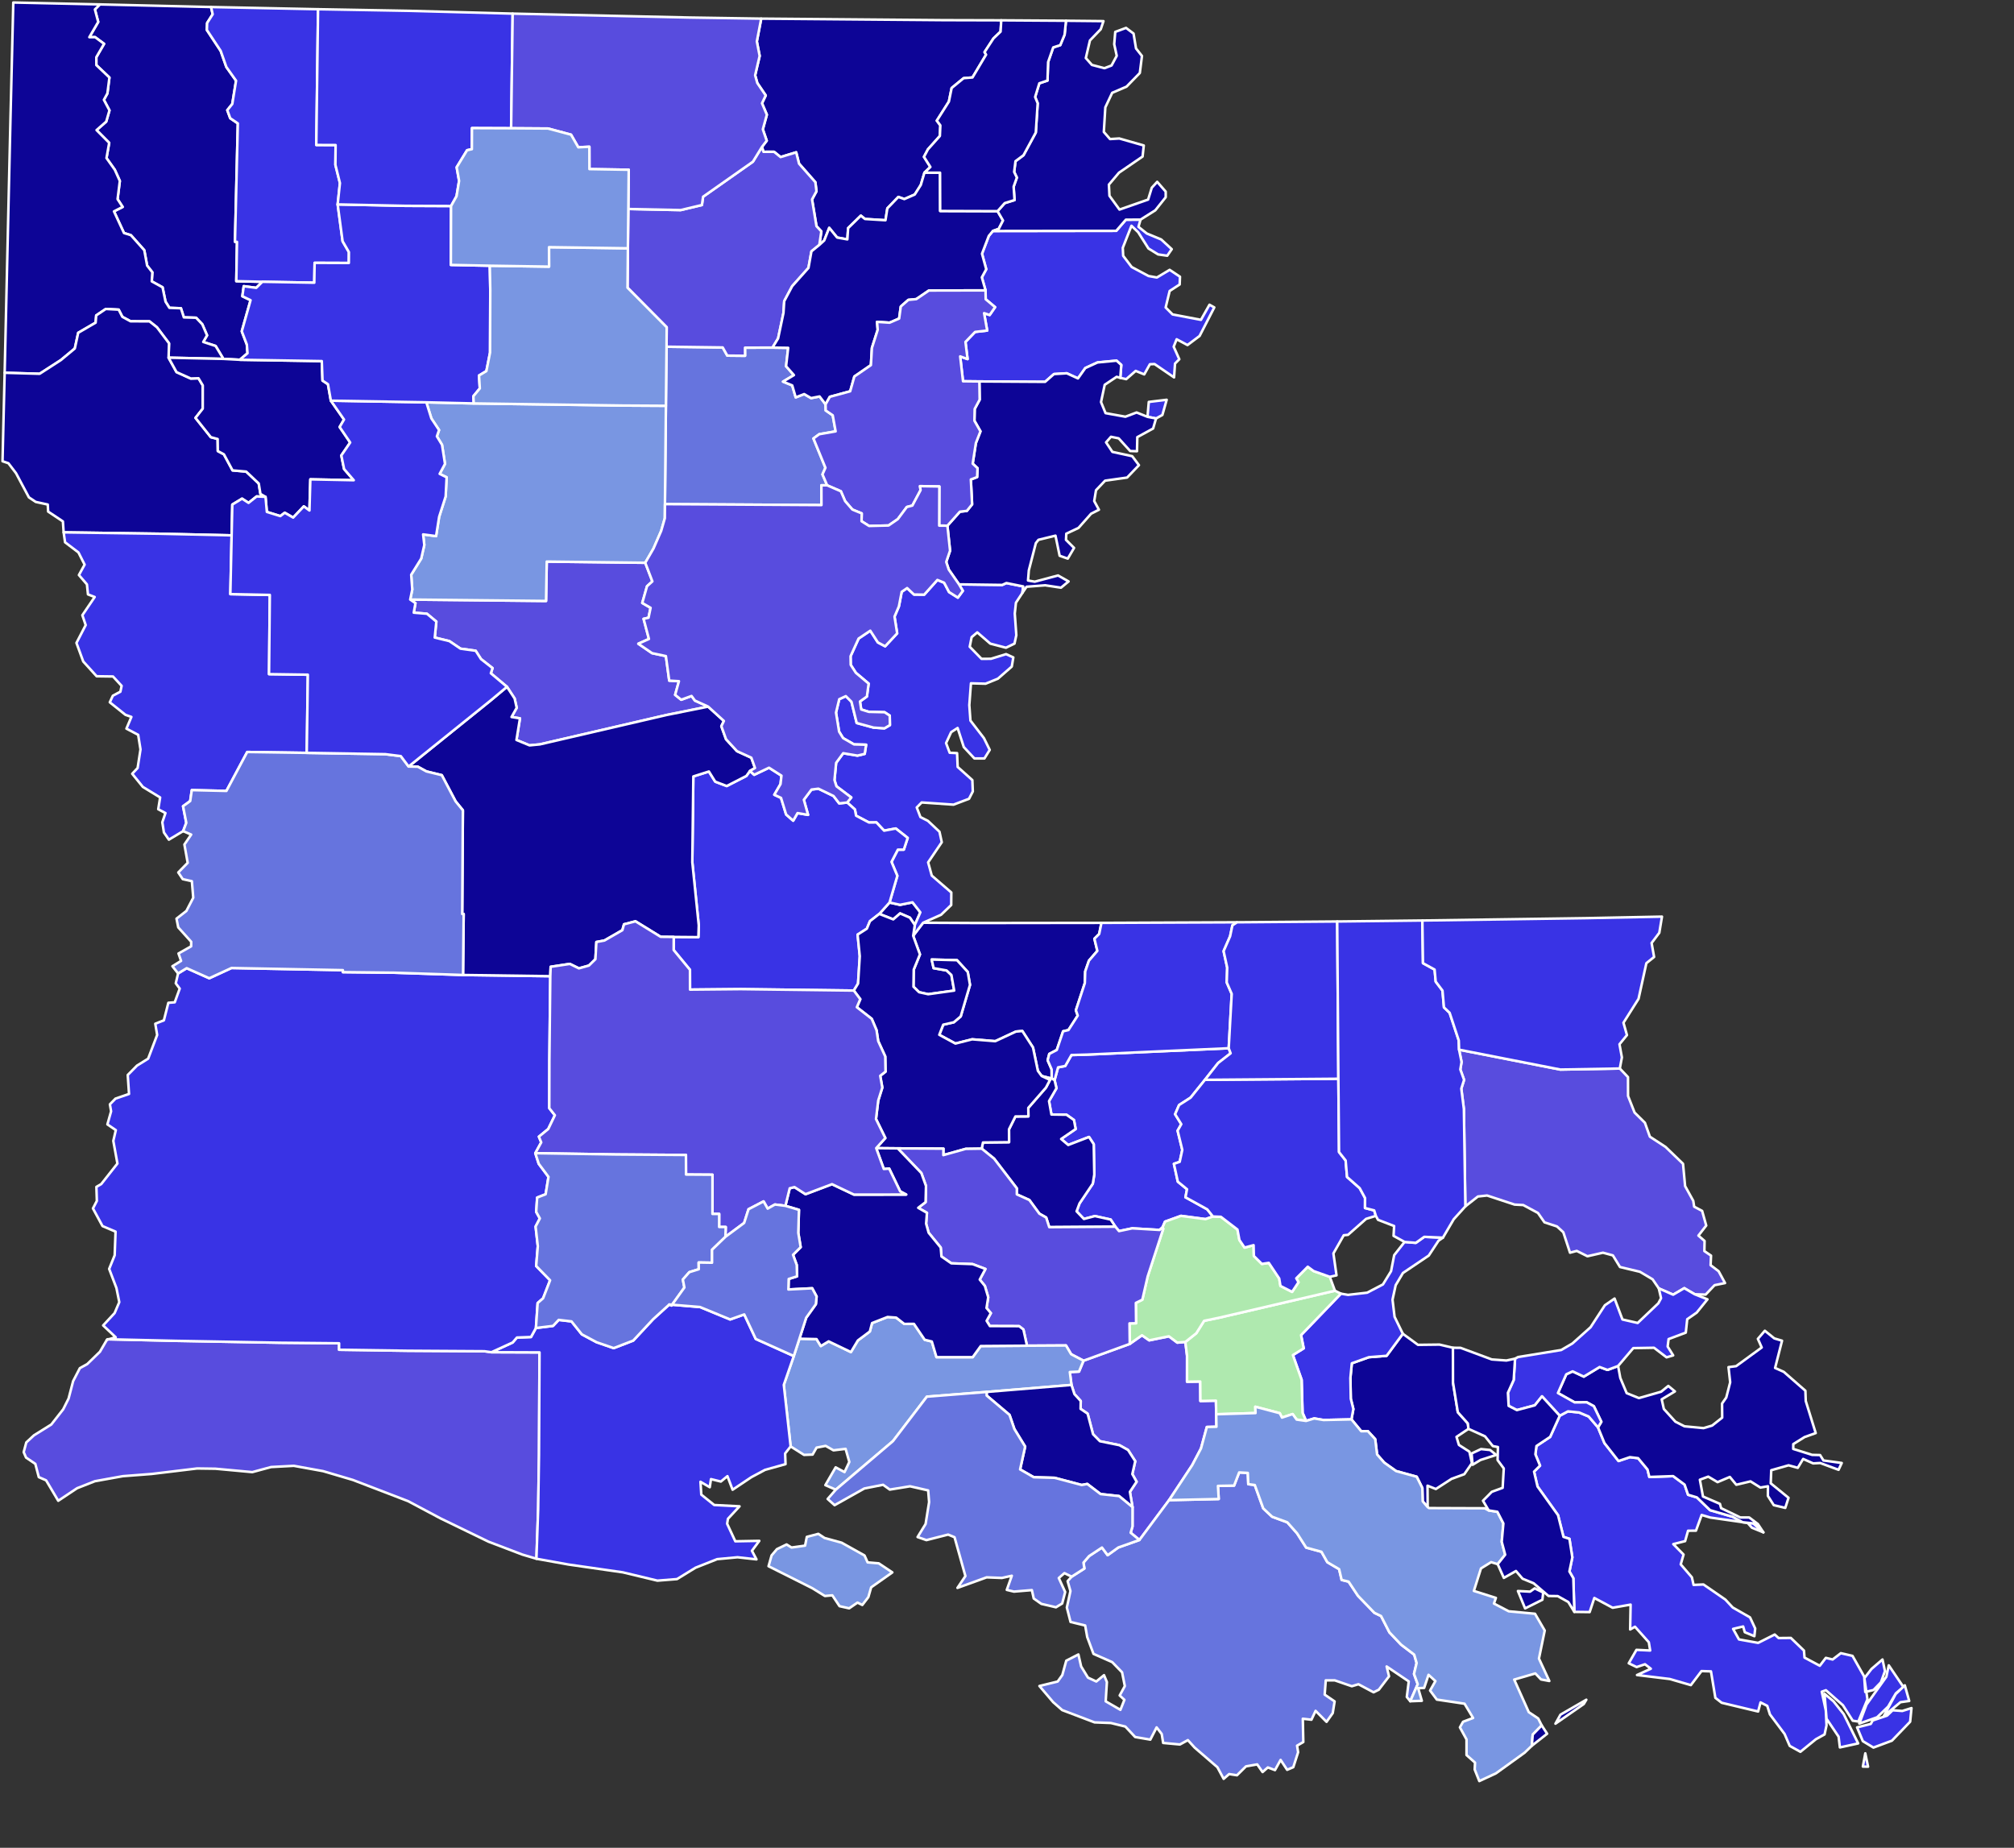 <?xml version="1.0" encoding="UTF-8" standalone="no"?>
<svg
   version="1.2"
   width="800"
   height="734"
   viewBox="0 0 800 734"
   stroke-linecap="round"
   stroke-linejoin="round"
   id="svg1"
   sodipodi:docname="1900 Louisiana gubernatorial election results map by parish.svg"
   inkscape:version="1.3.2 (091e20e, 2023-11-25, custom)"
   xmlns:inkscape="http://www.inkscape.org/namespaces/inkscape"
   xmlns:sodipodi="http://sodipodi.sourceforge.net/DTD/sodipodi-0.dtd"
   xmlns="http://www.w3.org/2000/svg"
   xmlns:svg="http://www.w3.org/2000/svg">
  <rect x="0" y="0" width="800" height="734" fill="#333333" stroke="none"/>
  <defs
     id="defs1" />
  <sodipodi:namedview
     id="namedview1"
     pagecolor="#ffffff"
     bordercolor="#000000"
     borderopacity="0.25"
     inkscape:showpageshadow="2"
     inkscape:pageopacity="0.0"
     inkscape:pagecheckerboard="0"
     inkscape:deskcolor="#d1d1d1"
     inkscape:zoom="0.79091917"
     inkscape:cx="599.93489"
     inkscape:cy="357.17936"
     inkscape:window-width="1920"
     inkscape:window-height="1017"
     inkscape:window-x="-8"
     inkscape:window-y="-8"
     inkscape:window-maximized="1"
     inkscape:current-layer="svg1" />
  <g
     id="Louisiana"
     style="fill:#787878;fill-opacity:1;stroke:#ffffff;stroke-opacity:1">
    <path
       d="M 740.93 696.47 742.03 701.78 739.97 701.74 740.93 696.47 Z M 759.28 678.5 758.75 683.92 751.51 691.45 744.17 694.19 739.95 691.64 737.67 686.17 743.11 684.79 743.87 683.42 749.58 681.49 751.79 679.37 755.62 679.65 759.28 678.5 Z M 724.73 672.81 728.31 675.81 732.35 680.89 738.1 692.54 730.84 694.13 730.33 689.86 725.54 682.74 724.73 672.81 Z M 756.63 669.46 758.38 675.67 754.9 676.16 748.26 681.72 753 672.93 756.63 669.46 Z M 750.26 661.52 756.04 670.08 753.07 672.65 750 677.93 745.63 682.15 738.55 684.66 741.39 677.13 749.29 666.07 750.26 661.52 Z M 747.76 659.2 748.75 663.79 747.14 668.27 744.18 671.33 740.92 672.1 740.54 666.65 743.39 662.96 747.76 659.2 Z M 634.76 566.99 637.32 573.23 642.91 580.36 647.43 578.83 650.69 579.23 654.43 583.73 655.15 586.69 664.62 586.36 669.16 589.73 670.53 593.76 674.03 594.81 679.29 599.89 688.26 602.51 692.18 604.67 696.47 605.13 700.45 608.7 695.86 606.83 694.19 604.94 679.41 602.82 675.93 601.79 673.67 608.03 670.53 608.05 669.36 612.18 664.66 613.37 668.74 617.52 667.62 621.41 672.05 626.56 672.72 629.57 676.65 629.4 685.34 635.39 688.27 638.54 695.14 642.47 697.2 646.88 696.87 649.94 693.07 648.36 692.42 646.09 688.42 647.04 690.75 651.23 698.37 652.6 704.96 649.28 706.49 650.68 711.36 650.63 716.57 655.66 716.79 658.44 722.86 661.69 725.26 658.55 727.95 659.2 731.21 656.69 735.85 657.76 740.46 665.92 741.78 675.02 738.17 683.84 735.95 683.52 732.04 677.36 725.29 671.41 723.64 671.99 725.26 679.5 725.53 685.37 724.76 688.96 721.3 690.88 715.16 695.87 710.91 693.52 708.87 688.78 703.04 680.99 701.99 677.62 699.33 676.25 698.36 679.86 683.88 676.39 681.38 674.44 679.63 663.92 675.87 663.8 671.64 669.38 663.26 666.95 650.25 665.37 655.74 662.87 653.42 661.09 650.1 662.21 646.97 660.7 650.03 655.37 655.48 655.63 654.94 652.35 649.45 646.19 647.53 647.27 647.71 637.4 640.57 638.65 633.3 634.76 631.44 640.37 625.36 640.29 624.96 626.93 623.4 624.23 624.56 618.63 623.41 611.27 621.04 610.49 618.88 601.88 610.73 590.48 609.35 584.58 611.73 582.2 609.89 577.7 610.31 574.4 615.76 570.76 619.56 562.37 622.82 560.63 627.24 561.07 631.05 562.67 634.76 566.99 Z"
       fill-rule="evenodd"
       id="PLAQUEMINES"
       style="fill:#3933e5;fill-opacity:1;stroke:#ffffff;stroke-opacity:1" />
    <path
       d="M 700.45 608.7 696.47 605.13 692.18 604.67 688.26 602.51 679.29 599.89 674.03 594.81 670.53 593.76 669.16 589.73 664.62 586.36 655.15 586.69 654.43 583.73 650.69 579.23 647.43 578.83 642.91 580.36 637.32 573.23 634.76 566.99 636.08 564.78 633.1 558.58 630.27 557.04 625.49 557.08 618.84 553.35 622.15 545.91 624.68 544.74 629.12 546.83 635.4 543.02 638.53 544.18 642.74 542.61 643.62 547.38 646.15 553.4 651.01 555.36 659.84 552.83 662.68 550.53 665.31 552.71 660.06 555.86 660.91 559.68 665.51 564.74 669.11 566.57 676.68 567.29 680.09 566.28 684.09 563.13 684.04 557.52 685.71 555.13 687.26 549.08 686.59 543.07 689.62 542.68 699.79 535.26 698.26 531.84 701.03 528.61 704.79 531.65 707.86 532.57 705.1 543.39 708.55 544.94 717.14 552.44 717.28 556.51 721.24 569.26 716.82 570.84 712.33 573.64 712.31 575.56 719.82 577.92 722.98 577.99 724.32 580.14 731.58 581.14 730.31 583.85 723.03 581.15 720.22 581.3 716.25 579.53 714.11 583.07 710.46 582.06 703.57 584.02 703.37 589.21 710.44 594.97 709.14 598.98 704.57 597.89 702.23 594.22 702.26 590.39 699.26 590.9 695.34 588.44 689.69 589.79 687.13 586.68 682.25 588.75 678.55 586.56 675.22 587.79 676.46 594.46 683.2 597.38 683.66 599.08 691.28 602.78 694.83 602.79 698.26 605.38 700.45 608.7 Z"
       id="ST. BERNARD"
       style="fill:#0d0596;fill-opacity:1;stroke:#ffffff;stroke-opacity:1" />
    <path
       id="ST. CHARLES"
       style="fill:#0d0596;fill-opacity:1;stroke:#ffffff;stroke-opacity:1"
       d="M 557.23 529.811 L 550.789 538.561 L 543.74 539.119 L 536.971 541.539 L 536.4 547.381 L 536.561 555.641 L 537.58 559.711 L 536.82 563.82 L 540.711 568.529 L 543.34 568.49 L 546.26 571.68 L 547.01 577.77 L 549.82 580.98 L 554.539 584.35 L 562.74 586.6 L 564.98 591.08 L 565.119 596.359 L 567.1 598.68 L 567.039 590.16 L 570.35 591.48 L 576.58 587.449 L 581.65 585.6 L 584.68 581.199 L 583.67 576.641 L 579.51 573.971 L 578.551 570.77 L 583.311 567.59 L 583.061 565.43 L 579.08 560.98 L 577.16 549.16 L 577.131 535.369 L 571.811 534.109 L 563.24 534.211 L 557.23 529.811 z M 588.289 575.609 L 584.539 577.369 L 584.949 581.859 L 588.08 579.949 L 594.34 577.939 L 591.9 575.99 L 588.289 575.609 z " />
    <path
       d="M 573.16 491.64 571.42 492.84 567.53 498.75 557.27 505.67 554.39 510.52 553.14 516.26 553.95 523.07 557.23 529.81 550.79 538.56 543.74 539.12 536.97 541.54 536.4 547.38 536.56 555.64 537.58 559.71 536.82 563.82 525.7 564.07 522.03 563.44 518.81 564.43 517.4 561.22 517.03 548.1 513.56 538.28 517.85 535.6 516.8 530.35 532.64 513.88 535.47 514.36 543.06 513.49 549.33 510.21 552.56 504.94 553.8 498.58 557.93 493.34 562.4 493.69 565.74 491.31 573.16 491.64 Z"
       id="ST. JOHN the BAPTIST"
       style="fill:#3933e5;fill-opacity:1;stroke:#ffffff;stroke-opacity:1" />
    <path
       d="M 437.52 366.59 436.62 371 434.72 372.9 435.89 377.72 432.55 381.6 431.07 385.87 430.92 390.5 427.37 401.31 428.1 403.42 424.41 409.17 422.28 409.67 419.78 417.08 416.8 418.65 416.15 421.16 417.73 424.8 417.77 428.44 413.77 427.43 412.26 425.36 410.33 416.11 406.09 409.55 403.56 409.77 395.34 413.59 386.16 412.85 379.51 414.53 373.1 411.06 374.67 407.03 378.87 406.08 381.61 403.75 385.3 391.23 384.41 386.1 380.13 381.42 370.08 381.16 370.85 384.58 376 385.49 377.92 387.29 379.02 393.49 368.7 394.93 365.07 394.13 362.85 391.95 362.95 385.16 365.42 379.12 362.73 371.72 366.67 366.54 388.13 366.65 437.52 366.59 Z M 363.38 367.43 361.43 364.53 357.54 362.84 354.82 365.2 349.28 363.03 353.34 358.5 357.51 359.42 362.47 358.43 365.58 362.41 363.38 367.43 Z"
       fill-rule="evenodd"
       id="WEST FELICIANA"
       style="fill:#0d0596;fill-opacity:1;stroke:#ffffff;stroke-opacity:1" />
    <path
       d="M 478.62 428.94 472.94 436.01 468.36 438.95 466.78 442.6 469.23 446.56 467.77 449.14 469.63 456.77 468.6 461.52 466.3 462.31 467.85 469.39 471.51 472.4 470.89 475.6 479.54 480.38 481.8 483.23 478.86 484.27 469.11 482.98 462.76 485.28 461.8 487.51 460.62 488.57 449.75 487.93 444.5 489.03 443.04 487.28 441.18 484.44 434.92 483.06 430.55 484.21 427.64 481.17 428.81 478.03 434.08 470.19 434.67 466.54 434.45 454.5 432.58 451.64 424.32 454.82 421.51 452.44 427.27 448.49 426.6 444.91 423.63 442.8 417.65 442.72 416.69 437.39 419.65 432.27 418.9 429.06 420.28 423.99 423.13 423.44 425.59 419.09 431.82 418.92 488.07 416.39 488.83 418.4 483.87 422.26 478.62 428.94 Z"
       id="EAST BATON ROUGE"
       style="fill:#3933e5;fill-opacity:1;stroke:#ffffff;stroke-opacity:1" />
    <path
       d="M 491.37 366.36 489.54 367.57 488.62 371.93 486.04 377.82 487.47 384.36 487.29 390.26 489.26 394.8 488.07 416.39 431.82 418.92 425.59 419.09 423.13 423.44 420.28 423.99 418.9 429.06 417.77 428.44 417.73 424.8 416.15 421.16 416.8 418.65 419.78 417.08 422.28 409.67 424.41 409.17 428.1 403.42 427.37 401.31 430.92 390.5 431.07 385.87 432.55 381.6 435.89 377.72 434.72 372.9 436.62 371 437.52 366.59 491.37 366.36 Z"
       id="EAST FELICIANA"
       style="fill:#3933e5;fill-opacity:1;stroke:#ffffff;stroke-opacity:1" />
    <path
       d="M 306.85 138.08 313.08 138.17 312.25 145.48 315.36 149.01 311.03 151.59 314.68 153.09 316.08 157.85 319.43 156.54 322.18 158.14 325.55 157.48 327.94 160.62 327.98 163.04 330.78 164.97 331.93 171.35 325.4 172.49 323.12 174.18 327.88 185.81 326.71 188.44 328.57 192.79 326.28 192.77 326.3 200.63 264.13 200.26 264.51 161.19 264.76 137.72 287.08 138.02 288.89 141.26 295.95 141.33 295.93 138.1 306.85 138.08 Z"
       id="CALDWELL"
       style="fill:#6674de;fill-opacity:1;stroke:#ffffff;stroke-opacity:1" />
    <path
       d="M 470.85 533.06 471.52 538.56 471.51 548.86 476.76 548.78 476.83 556.51 482.99 556.38 483.11 561.79 483.19 566.75 479.38 566.84 477.06 575.37 473.56 582.01 464.39 595.89 452.61 611.72 449.12 608.85 449.85 606.36 449.86 598.68 448.82 592.6 451.48 588.59 449.78 585.54 450.94 580.43 448.08 575.98 444.65 574.07 436.9 572.49 434.18 569.71 432.02 561.54 429.23 559.65 429.29 556.53 426.78 553.77 425.61 550.14 424.95 545.01 428.6 544.84 430.39 540.51 448.76 533.84 453.62 530.41 456.5 532.42 464.31 530.82 467.65 533.33 470.85 533.06 Z"
       id="ASSUMPTION"
       style="fill:#584cde;fill-opacity:1;stroke:#ffffff;stroke-opacity:1" />
    <path
       d="M 380.94 232.12 398.1 232.35 399.76 231.6 406.46 232.95 406.12 235.51 403.55 239.42 403.09 243.72 403.7 252.3 402.98 255.66 399.59 257.3 393.36 255.67 388.19 251.2 385.95 253.1 385.19 256.9 389.88 261.71 393.63 261.69 399.63 259.84 402.51 261.14 401.9 264.78 396.39 269.59 391.5 271.59 385.68 271.43 385.03 280.11 385.48 286.24 390.83 293.19 393.14 297.88 391.02 301.29 387.06 301.28 382.84 296.76 380.38 289.18 377.82 290.83 375.8 295.18 377.23 299.01 380.17 299.16 380.4 304.65 386.24 309.88 386.42 314.38 384.92 317.3 378.77 319.63 366.11 318.76 364.15 320.75 365.62 324.57 368.57 326.06 373.18 330.38 374.09 334.56 368.67 342.56 370.12 347.81 377.88 354.52 377.84 359.5 373.82 363.37 366.67 366.54 362.73 371.72 363.38 367.43 365.58 362.41 362.47 358.43 357.51 359.42 353.34 358.5 356.44 347.91 354.12 342.36 356.64 337.51 359.01 337.5 360.55 332.84 355.82 329.1 351.18 329.96 348.11 326.69 345.18 326.72 340.06 324.02 339.58 321.53 336.51 318.78 338.15 316.78 332.26 312.34 331.47 309.85 332.13 303.02 334.94 299.2 340.6 300.15 343.48 299.46 344.04 295.82 339.24 295.7 334.89 293.2 333.31 290.64 332.08 283.07 333.36 277.74 335.98 276.53 338.22 278.76 340.3 287.19 347 289.02 351.31 289.32 353.49 288.03 353.42 284.27 351.38 282.92 345.12 282.77 342.09 281.82 341.6 278.65 344.35 276.67 345.04 271.54 339.96 267.26 337.92 264.1 337.86 260.67 341.05 253.65 345.7 250.53 348.7 255.18 351.59 256.72 356.37 251.59 355.32 244.94 357.06 240.86 358.17 235.09 360.33 233.6 363.05 236.16 367.12 236.21 372.35 230.37 375.03 231.47 376.98 235.17 380.48 237.39 382.46 234.7 380.94 232.12 Z"
       id="CONCORDIA"
       style="fill:#3933e5;fill-opacity:1;stroke:#ffffff;stroke-opacity:1" />
    <path
       d="M 336.51 318.78 339.58 321.53 340.06 324.02 345.18 326.72 348.11 326.69 351.18 329.96 355.82 329.1 360.55 332.84 359.01 337.5 356.64 337.51 354.12 342.36 356.44 347.91 353.34 358.5 349.28 363.03 345.57 365.91 344.33 368.9 340.66 371.26 341.52 379.83 340.84 390.7 339.15 393.48 294.19 392.91 274.09 393.1 274.07 385.24 267.59 377.38 267.62 372.18 277.41 372.26 277.56 367.57 275 342.52 275.41 308.42 281.59 306.46 284.11 310.5 288.67 312.23 296.47 308.23 297.88 306.25 299.58 307.77 305.47 304.96 310.41 308.11 310.04 311.46 307.57 315.7 310.24 316.94 312.27 323.55 315.07 326 316.8 322.98 320.98 323.69 319.3 317.69 322.34 313.63 325.09 313.29 331.09 316.19 333.35 319.13 336.51 318.78 Z"
       id="AVOYELLES"
       style="fill:#3933e5;fill-opacity:1;stroke:#ffffff;stroke-opacity:1" />
    <path
       d="M 532.64 513.88 516.8 530.35 517.85 535.6 513.56 538.28 517.03 548.1 517.4 561.22 518.81 564.43 515.05 563.9 513.47 561.71 509.23 563.11 508.35 561.36 498.63 558.8 498.72 561.31 483.11 561.79 482.99 556.38 476.83 556.51 476.76 548.78 471.51 548.86 471.52 538.56 470.85 533.06 475.19 529.61 478.3 524.67 484.14 523.46 530.26 512.72 532.64 513.88 Z"
       id="ST. JAMES"
       style="fill:#afe9af;fill-opacity:1;stroke:#ffffff;stroke-opacity:1" />
    <path
       d="M 560.18 675.78 558.81 674.08 559.58 667.9 550.8 661.97 551.75 665.89 547.68 671.21 545.6 672.23 539.6 669.03 536.97 669.82 530.18 667.48 526.62 667.48 526.19 673.15 530.14 675.85 529.39 680.49 526.93 683.97 522.58 679.6 520.93 683.12 517.5 682.73 517.7 691.99 515.22 693.43 515.64 696.04 513.72 701.98 511.28 703.02 508.68 699.09 506.45 703.14 503.61 702.08 501.52 703.91 499.39 700.87 494.93 701.65 491.35 705.19 488.24 704.71 486.06 706.61 483.57 701.99 474.53 694.19 471.85 691.23 468.69 692.96 462.03 692.35 461.45 688.78 459.43 686.17 456.93 691.03 450.91 690 447.01 685.84 441.26 684.43 434.78 684.18 421.93 679.3 418.34 676.15 412.88 669.73 420.13 667.95 421.97 665.38 423.54 659.67 428.36 657.2 429.45 661.97 432.16 666.4 435.47 667.94 438.54 665.42 439.68 668.15 439.2 675.81 445.05 679.2 446.63 675.22 444.76 673.49 446.8 669.76 445.71 664.29 441.78 660.24 434.36 656.97 431.86 650.27 431.05 645.69 425.24 644.29 423.77 638.56 425.2 632.02 424.08 628.09 425.68 626.3 430.74 623.06 430.38 620.71 432.59 618.13 437.73 614.73 439.97 617.76 444.21 614.71 452.61 611.72 464.39 595.89 484.1 595.45 483.79 590.24 490.2 590.12 492.22 584.89 495.66 585.08 495.84 589.55 498.43 589.89 501.79 599.17 505.32 602.49 511.35 604.71 515.22 609.07 518.84 614.75 524.91 616.41 527.24 620.55 531.93 623.32 532.93 627.59 535.69 628.27 539.42 633.9 545.94 640.66 548.58 641.93 551.91 648.42 556.56 653.32 561.75 657.26 562.71 660.59 561.67 664.94 563.15 669.01 560.18 675.78 Z"
       id="TERREBONNE"
       style="fill:#6674de;fill-opacity:1;stroke:#ffffff;stroke-opacity:1" />
    <path
       d="M 481.8 483.23 484.95 483.35 491.54 488.4 492.32 492.56 494.37 495.58 497.95 494.62 498.06 498.91 501.24 502.06 503.99 501.65 508.13 507.86 508.62 510.81 513.25 513.17 515.79 509.33 514.9 507.79 519.47 503.18 521.78 504.9 528.22 507.19 530.26 512.72 484.14 523.46 478.3 524.67 475.19 529.61 470.85 533.06 467.65 533.33 464.31 530.82 456.5 532.42 453.62 530.41 448.76 533.84 448.66 525.69 451.27 525.64 451.18 517.55 453.76 516.28 455.87 507.08 462.06 488.12 461.8 487.51 462.76 485.28 469.11 482.98 478.86 484.27 481.8 483.23 Z"
       id="ASCENSION"
       style="fill:#afe9af;fill-opacity:1;stroke:#ffffff;stroke-opacity:1" />
    <path
       d="M 443.04 487.28 416.78 487.46 415.56 483.64 412.86 482.11 408.89 476.69 403.9 474.44 403.91 472.05 394.87 460.24 389.95 456.27 390.46 453.83 400.82 453.71 400.8 448.58 403.34 443.49 408.5 443.45 408.46 440.08 415.48 432.02 417.08 428.97 413.77 427.43 417.77 428.44 418.9 429.06 419.65 432.27 416.69 437.39 417.65 442.72 423.63 442.8 426.6 444.91 427.27 448.49 421.51 452.44 424.32 454.82 432.58 451.64 434.45 454.5 434.67 466.54 434.08 470.19 428.81 478.03 427.64 481.17 430.55 484.21 434.92 483.06 441.18 484.44 443.04 487.28 Z"
       id="WEST BATON ROUGE"
       style="fill:#0d0596;fill-opacity:1;stroke:#ffffff;stroke-opacity:1" />
    <path
       d="M 518.81 564.43 522.03 563.44 525.7 564.07 536.82 563.82 540.71 568.53 543.34 568.49 546.26 571.68 547.01 577.77 549.82 580.98 554.54 584.35 562.74 586.6 564.98 591.08 565.12 596.36 567.1 598.68 567.62 599.05 589.74 599.13 591.33 599.98 594.78 600.52 597.17 605.16 596.52 612.46 597.88 617.58 594.91 621.33 592.3 620.53 588.27 623.02 585.45 631.96 594.2 634.73 593.43 636.98 599.29 640.05 609.73 641.03 613.6 647.69 611.3 658.84 615.42 667.74 612.13 667.13 609.86 664.74 601.47 667.18 607.26 680.12 611 682.62 612.4 685.38 608.83 689.03 608.47 693.47 605.61 696.22 594.26 704.4 587.61 707.5 585.78 702.9 585.91 700.17 582.53 697.16 582.53 690.95 579.9 686.16 581.16 683.93 585.14 682.43 581.75 676.77 570.73 675.12 568.05 671.53 570.17 667.78 567.44 665.28 565.7 670.49 563.32 670.59 564.78 675.61 560.18 675.78 563.15 669.01 561.67 664.94 562.71 660.59 561.75 657.26 556.56 653.32 551.91 648.42 548.58 641.93 545.94 640.66 539.42 633.9 535.69 628.27 532.93 627.59 531.93 623.32 527.24 620.55 524.91 616.41 518.84 614.75 515.22 609.07 511.35 604.71 505.32 602.49 501.79 599.17 498.43 589.89 495.84 589.55 495.66 585.08 492.22 584.89 490.2 590.12 483.79 590.24 484.1 595.45 464.39 595.89 473.56 582.01 477.06 575.37 479.38 566.84 483.19 566.75 483.11 561.79 498.72 561.31 498.63 558.8 508.35 561.36 509.23 563.11 513.47 561.71 515.05 563.9 518.81 564.43 Z"
       id="LAFOURCHE"
       style="fill:#7996e2;fill-opacity:1;stroke:#ffffff;stroke-opacity:1" />
    <path
       d="M 459.2 166.23 455.81 165.58 456.32 159.66 463.43 158.8 461.72 164.84 459.2 166.23 Z M 445 150.09 445.39 144.96 443.51 143.26 435.95 143.98 431.11 146.2 428.19 150.32 423.75 148.28 418.66 148.59 415.14 151.68 389.03 151.52 382.53 151.45 381.4 141.57 384.34 142.64 383.5 135.82 387.32 131.85 392.13 131.3 390.9 124.39 393.11 125.13 395.27 122.01 391.54 118.88 391.48 115.35 390 110.17 391.75 106.95 390.07 100.79 392.77 93.71 394.38 91.76 443.4 91.69 447.21 87.27 453.05 87.23 452.22 90.1 455.53 92.75 461.25 95.12 465.44 98.98 463.65 101.58 460.01 101.06 456.19 98.7 452.11 92.25 449.44 89.68 445.99 98.44 446.15 101.62 449.52 106.06 456.22 109.64 459.54 110.23 464.61 107.19 468.71 109.92 468.59 113 464.61 115.59 463.02 122.14 465.77 124.9 477.04 127.05 480.43 121.05 482.34 122.11 476.5 133.46 471.7 137.07 467.39 134.77 466.21 137.72 468.44 142.7 466.74 144.42 466.36 149.91 458.61 144.61 456.76 144.69 454.51 148.72 451.12 147.33 447.36 150.61 445 150.09 Z"
       fill-rule="evenodd"
       id="MADISON"
       style="fill:#3933e5;fill-opacity:1;stroke:#ffffff;stroke-opacity:1" />
    <path
       d="M 363.38 367.43 362.73 371.72 365.42 379.12 362.95 385.16 362.85 391.95 365.07 394.13 368.7 394.93 379.02 393.49 377.92 387.29 376 385.49 370.85 384.58 370.08 381.16 380.13 381.42 384.41 386.1 385.3 391.23 381.61 403.75 378.87 406.08 374.67 407.03 373.1 411.06 379.51 414.53 386.16 412.85 395.34 413.59 403.56 409.77 406.09 409.55 410.33 416.11 412.26 425.36 413.77 427.43 417.08 428.97 415.48 432.02 408.46 440.08 408.5 443.45 403.34 443.49 400.8 448.58 400.82 453.71 390.46 453.83 389.95 456.27 383.62 456.36 374.71 458.85 374.76 456.28 356.59 456.16 348.05 456.08 351.67 452.06 347.96 444.51 348.85 437.16 350.47 432.02 349.64 427.33 351.75 425.69 351.64 419.66 348.84 413.57 348.18 409.22 346.27 404.71 340.35 400.1 341.72 396.91 339.15 393.48 340.84 390.7 341.52 379.83 340.66 371.26 344.33 368.9 345.57 365.91 349.28 363.03 354.82 365.2 357.54 362.84 361.43 364.53 363.38 367.43 Z"
       id="POINTE COUPEE"
       style="fill:#0d0596;fill-opacity:1;stroke:#ffffff;stroke-opacity:1" />
    <path
       d="M 389.95 456.27 394.87 460.24 403.91 472.05 403.9 474.44 408.89 476.69 412.86 482.11 415.56 483.64 416.78 487.46 443.04 487.28 444.5 489.03 449.75 487.93 460.62 488.57 461.8 487.51 462.06 488.12 455.87 507.08 453.76 516.28 451.18 517.55 451.27 525.64 448.66 525.69 448.76 533.84 430.39 540.51 425.48 537.94 423.43 534.46 407.94 534.55 406.52 528.12 404.82 526.79 393.2 526.75 391.91 524.67 393.59 521.62 391.86 519.57 392.54 515.32 391.21 510.81 389.17 508.29 391.43 504.07 386.32 502.14 377.88 501.83 373.97 499.12 373.67 495.56 368.87 489.68 367.87 486.07 368.2 481.77 364.73 479.78 367.66 477.53 367.82 471.1 365.97 465.96 356.59 456.16 374.76 456.28 374.71 458.85 383.62 456.36 389.95 456.27 Z"
       id="IBERVILLE"
       style="fill:#584cde;fill-opacity:1;stroke:#ffffff;stroke-opacity:1" />
    <path
       d="M 325.05 609.29 327.53 610.93 334.33 612.81 343.41 617.88 344.63 620.62 349.06 621 354.46 624.6 346.04 630.54 344.92 634.44 342.53 637.54 340.61 636.6 337.31 638.87 333.48 638.02 330.61 633.71 327.67 633.98 322.64 630.87 305.28 622.15 306.49 617.86 308.61 615.36 312.45 613.5 314.41 614.72 319.79 613.97 320.48 610.5 325.05 609.29 Z M 407.94 534.55 423.43 534.46 425.48 537.94 430.39 540.51 428.6 544.84 424.95 545.01 425.61 550.14 391.92 552.92 368.17 554.8 354.68 572.48 331.99 591.75 327.85 589.94 331.94 582.87 335.46 584.76 337.37 580.72 335.89 575.53 331.07 576.11 327.97 574.34 324.35 575.04 322.78 577.8 319.38 577.93 314.06 574.56 311.34 550.11 315.31 538.66 317.55 531.77 324.35 531.93 326.05 534.69 329.15 532.83 338 537.08 340.77 532.46 345.52 528.9 346.4 525.56 352.55 523.15 355.98 523.4 359.18 525.89 363.04 525.88 367.31 532.19 370.14 532.89 371.99 539.11 386.37 539.11 389.56 534.69 407.94 534.55 Z"
       fill-rule="evenodd"
       id="IBERIA"
       style="fill:#7996e2;fill-opacity:1;stroke:#ffffff;stroke-opacity:1" />
    <path
       d="M 397.72 8.07 397.45 12.57 394.63 15.26 391.09 20.7 391.69 21.72 386.29 30.78 382.79 31.05 378.02 34.96 376.92 40.35 372.12 47.93 373.53 49.8 373.34 54.01 368.59 59.33 367.02 62.3 369.57 66.33 367.21 68.58 365.76 73.48 363.35 77.28 359.21 79.08 356.84 78.23 352.48 82.75 351.73 87.49 343.58 86.99 341.95 85.67 336.89 90.61 336.59 95.09 332.52 94.36 329.39 90.51 327.4 95.52 325.45 97.29 326.25 91.91 324.32 89.85 322.56 79.22 324.32 75.98 323.88 72.38 317.4 65.02 316.26 60.51 310.06 62.39 307.47 60.3 303.27 60.31 302.66 58.37 304.56 55.89 303.01 51.37 304.61 45.56 302.68 41.02 304.16 37.91 300.82 32.99 299.95 29.9 301.75 22.22 300.63 16.46 302.37 7.4 374.91 8.01 397.72 8.07 Z"
       id="MOREHOUSE"
       style="fill:#0d0596;fill-opacity:1;stroke:#ffffff;stroke-opacity:1" />
    <path
       d="M 325.45 97.29 322.32 99.85 321.14 106.42 314.68 113.67 311.51 119.63 311.21 124.32 309.08 134.42 306.85 138.08 295.93 138.1 295.95 141.33 288.89 141.26 287.08 138.02 264.76 137.72 264.82 129.99 249.26 114.29 249.41 98.63 249.59 83.02 270.37 83.45 278.81 81.44 279.28 78.14 299.07 64.23 302.66 58.37 303.27 60.31 307.47 60.3 310.06 62.39 316.26 60.51 317.4 65.02 323.88 72.38 324.32 75.98 322.56 79.22 324.32 89.85 326.25 91.91 325.45 97.29 Z"
       id="OUACHITA"
       style="fill:#584cde;fill-opacity:1;stroke:#ffffff;stroke-opacity:1" />
    <path
       d="M 367.21 68.58 373.41 68.6 373.46 83.81 396.25 83.88 398.42 87.59 396.72 90.91 394.38 91.76 392.77 93.71 390.07 100.79 391.75 106.95 390 110.17 391.48 115.35 368.99 115.4 363.96 118.82 360.81 119.12 357.81 121.76 357.16 126.54 353.36 128.18 348.39 127.85 348.64 131.01 346.34 138.21 345.94 145.04 339.37 149.56 337.71 155.43 329.62 157.63 327.94 160.62 325.55 157.48 322.18 158.14 319.43 156.54 316.08 157.85 314.68 153.09 311.03 151.59 315.36 149.01 312.25 145.48 313.08 138.17 306.85 138.08 309.08 134.42 311.21 124.32 311.51 119.63 314.68 113.67 321.14 106.42 322.32 99.85 325.45 97.29 327.4 95.52 329.39 90.51 332.52 94.36 336.59 95.09 336.89 90.61 341.95 85.67 343.58 86.99 351.73 87.49 352.48 82.75 356.84 78.23 359.21 79.08 363.35 77.28 365.76 73.48 367.21 68.58 Z"
       id="RICHLAND"
       style="fill:#0d0596;fill-opacity:1;stroke:#ffffff;stroke-opacity:1" />
    <path
       d="M 449.86 598.68 444.53 594.29 437.17 593.49 431.89 589.47 429.68 589.88 418.9 587.03 410.62 586.8 405.2 583.69 407.21 574.63 402.93 567.65 401 562.03 391.92 554.35 391.92 552.92 425.61 550.14 426.78 553.77 429.29 556.53 429.23 559.65 432.02 561.54 434.18 569.71 436.9 572.49 444.65 574.07 448.08 575.98 450.94 580.43 449.78 585.54 451.48 588.59 448.82 592.6 449.86 598.68 Z M 356.59 456.16 365.97 465.96 367.82 471.1 367.66 477.53 364.73 479.78 368.2 481.77 367.87 486.07 368.87 489.68 373.67 495.56 373.97 499.12 377.88 501.83 386.32 502.14 391.43 504.07 389.17 508.29 391.21 510.81 392.54 515.32 391.86 519.57 393.59 521.62 391.91 524.67 393.2 526.75 404.82 526.79 406.52 528.12 407.94 534.55 389.56 534.69 386.37 539.11 371.99 539.11 370.14 532.89 367.31 532.19 363.04 525.88 359.18 525.89 355.98 523.4 352.55 523.15 346.4 525.56 345.52 528.9 340.77 532.46 338 537.08 329.15 532.83 326.05 534.69 324.35 531.93 317.55 531.77 320.23 523.45 324.08 518.06 324.37 515.01 322.62 511.74 313.17 512.22 313.29 508.04 316.61 507 316.48 502.48 315.01 498.44 318.04 495.42 317.1 489.73 317.36 480.59 311.98 478.99 313.69 472.02 315.58 471.55 319.97 474.37 330.49 470.39 339.22 474.53 359.95 474.51 357.57 473.25 353.21 464.21 351.06 464.35 348.05 456.08 356.59 456.16 Z"
       fill-rule="evenodd"
       id="ST. MARTIN"
       style="fill:#0d0596;fill-opacity:1;stroke:#ffffff;stroke-opacity:1" />
    <path
       d="M 449.86 598.68 449.85 606.36 449.12 608.85 452.61 611.72 444.21 614.71 439.97 617.76 437.73 614.73 432.59 618.13 430.38 620.71 430.74 623.06 425.68 626.3 422.81 624.89 420.57 626.84 423.11 632.38 421.92 636.96 419.44 638.46 413.64 637.1 410.62 634.98 409.88 631.64 402.76 632.23 399.91 631.55 401.91 625.93 397.98 626.81 391.91 626.57 380.32 630.76 383.48 626.06 379.16 610.63 376.62 609.58 367.99 611.78 364.48 610.56 367.67 605.36 369.06 596.67 368.69 592.04 361.49 590.4 353.44 591.71 350.78 589.8 343.33 591.27 331.52 597.9 328.76 595.44 331.99 591.75 354.68 572.48 368.17 554.8 391.92 552.92 391.92 554.35 401 562.03 402.93 567.65 407.21 574.63 405.2 583.69 410.62 586.8 418.9 587.03 429.68 589.88 431.89 589.47 437.17 593.49 444.53 594.29 449.86 598.68 Z"
       id="ST. MARY"
       style="fill:#6674de;fill-opacity:1;stroke:#ffffff;stroke-opacity:1" />
    <path
       d="M 256.31 223.55 259.14 230.95 257.01 232.87 255.12 239.52 258.43 241.44 257.61 245.38 255.65 245.82 257.77 253.82 253.56 255.71 259.01 259.45 264.51 260.62 265.83 270.36 269.69 270.59 268.18 276.02 270.59 277.95 274.7 276.46 276.04 278.29 281.29 280.69 264.85 284 214.44 295.69 210.35 296.08 205.15 293.94 206.54 285.35 203.19 284.81 205.24 281.16 204.42 277.47 201.38 272.83 194.97 267.44 195.65 265.4 191.06 261.8 188.95 258.5 182.92 257.67 178.5 254.67 172.69 253.26 173.32 246.92 169.59 243.8 164.35 243.37 165.02 239.59 162.94 238.16 216.9 238.72 217.18 223.08 256.31 223.55 Z"
       id="GRANT"
       style="fill:#584cde;fill-opacity:1;stroke:#ffffff;stroke-opacity:1" />
    <path
       d="M 531.63 428.51 531.89 457.64 534.52 460.98 535.08 467.53 540.1 471.97 542.23 475.89 542.21 479.86 545.86 480.81 546.52 482.97 542.64 484.17 535.46 490.52 533.76 490.68 529.66 497.89 530.89 506.61 528.22 507.19 521.78 504.9 519.47 503.18 514.9 507.79 515.79 509.33 513.25 513.17 508.62 510.81 508.13 507.86 503.99 501.65 501.24 502.06 498.06 498.91 497.95 494.62 494.37 495.58 492.32 492.56 491.54 488.4 484.95 483.35 481.8 483.23 479.54 480.38 470.89 475.6 471.51 472.4 467.85 469.39 466.3 462.31 468.6 461.52 469.63 456.77 467.77 449.14 469.23 446.56 466.78 442.6 468.36 438.95 472.94 436.01 478.62 428.94 531.63 428.51 Z"
       id="LIVINGSTON"
       style="fill:#3933e5;fill-opacity:1;stroke:#ffffff;stroke-opacity:1" />
    <path
       d="M 531.63 428.51 478.62 428.94 483.87 422.26 488.83 418.4 488.07 416.39 489.26 394.8 487.29 390.26 487.47 384.36 486.04 377.82 488.62 371.93 489.54 367.57 491.37 366.36 531.17 366.04 531.63 428.51 Z"
       id="ST. HELENA"
       style="fill:#3933e5;fill-opacity:1;stroke:#ffffff;stroke-opacity:1" />
    <path
       d="M 579.57 416.97 619.8 424.86 643.42 424.44 646.67 427.86 646.69 435.36 649.29 441.94 653.39 445.99 655.37 451.53 661.58 455.58 668.53 462.28 669.36 471.15 672.6 477.01 672.96 479.33 676.12 481 677.75 486.82 674.64 490.82 677.09 492.94 677.01 496.97 679.66 498.77 679.49 502.56 682.67 504.97 685.22 509.67 681.07 510.51 677.51 514.25 673.18 514.12 669.03 511.7 664.61 514.29 658.91 511.79 656.44 508.18 651.41 505.19 643.49 503.29 640.67 498.68 636.73 497.61 630.56 499.02 626.32 496.9 623.64 497.61 620.98 489.49 618.46 487.18 613.5 485.55 610.9 481.82 605.06 478.68 601.63 478.5 590.7 474.89 587.05 475.29 582.07 479.21 581.48 440.52 580.46 432.44 581.56 428.96 580.07 424.81 580.56 421.86 579.57 416.97 Z"
       id="ST. TAMMANY"
       style="fill:#584cde;fill-opacity:1;stroke:#ffffff;stroke-opacity:1" />
    <path
       d="M 579.57 416.97 580.56 421.86 580.07 424.81 581.56 428.96 580.46 432.44 581.48 440.52 582.07 479.21 577.45 484.32 573.16 491.64 565.74 491.31 562.4 493.69 557.93 493.34 553.55 490.92 553.77 487.01 547.37 484.55 546.52 482.97 545.86 480.81 542.21 479.86 542.23 475.89 540.1 471.97 535.08 467.53 534.52 460.98 531.89 457.64 531.63 428.51 531.17 366.04 564.99 365.65 565.23 382.6 569.85 385.14 570.29 389.92 572.99 393.5 573.57 400.16 575.82 402.31 579.46 413.32 579.57 416.97 Z"
       id="TANGIPAHOA"
       style="fill:#3933e5;fill-opacity:1;stroke:#ffffff;stroke-opacity:1" />
    <path
       d="M 643.42 424.44 619.8 424.86 579.57 416.97 579.46 413.32 575.82 402.31 573.57 400.16 572.99 393.5 570.29 389.92 569.85 385.14 565.23 382.6 564.99 365.65 630.2 364.71 660.17 364.11 659.11 370.53 656.05 374.59 657.04 380.14 653.97 382.61 650.86 396.76 644.87 406.27 646.26 411.17 643.29 414.81 644.25 420.04 643.42 424.44 Z"
       id="WASHINGTON"
       style="fill:#3933e5;fill-opacity:1;stroke:#ffffff;stroke-opacity:1" />
    <path
       d="M 188.18 160.25 247.43 161.09 264.51 161.19 264.13 200.26 264.09 205.84 262.64 210.88 259.59 217.87 256.31 223.55 217.18 223.08 216.9 238.72 162.94 238.16 163.76 234.17 163.33 228.3 167.32 221.87 168.54 216.49 168.07 212.28 173.22 212.96 174.44 205.27 177.02 197.21 177.41 189.6 174.64 188.23 176.76 184.26 175.58 176.7 173.54 173.33 174.4 170.82 171.35 166.22 169.35 159.81 188.18 160.25 Z"
       id="WINN"
       style="fill:#7996e2;fill-opacity:1;stroke:#ffffff;stroke-opacity:1" />
    <path
       d="M 195.21 537.14 214.31 537.21 214.1 578.11 213.77 599.5 213.08 619.18 207.5 617.53 194.06 612.41 174.88 603.1 162.13 596.31 140.14 587.87 128.34 584.38 116.72 582.27 107.68 582.75 100.22 584.77 85.56 583.42 78.3 583.32 60.25 585.5 48.8 586.38 37.7 588.38 30.63 591.16 23.13 596.15 18.31 588.03 15.41 586.76 14.03 581.49 10.35 579 9.41 576.83 10.44 572.97 13.49 570.15 20.38 565.85 25.11 559.8 27.24 555.55 29.05 548.62 31.72 543.47 34.64 541.86 39.69 536.96 42.46 532.21 42.77 531.99 69.48 532.61 111.24 533.37 134.7 533.59 134.69 536.16 161.89 536.56 192.42 536.75 195.21 537.14 Z"
       id="CAMERON"
       style="fill:#584cde;fill-opacity:1;stroke:#ffffff;stroke-opacity:1" />
    <path
       d="M 445 150.09 443.55 149.68 438.81 152.85 437.35 159.72 439.15 164.11 447.03 165.53 451.48 163.85 455.81 165.58 459.2 166.23 458.04 170.22 451.76 173.65 451.64 179.24 448.93 179.16 444.37 174.13 441.3 173.5 439.35 175.72 441.87 179.5 449.74 181.21 452.41 184.78 447.71 189.7 438.96 190.94 435.36 194.73 434.64 199.04 436.52 202.48 433.41 204.06 428.41 209.7 423.55 211.99 423.43 214.44 426.64 217.65 424.14 221.9 420.91 220.76 419.26 212.78 412.49 214.43 411.46 215.75 408.67 226.56 408.35 230.59 411.02 231.06 420.28 228.59 424.46 230.96 421.45 233.45 415.17 232.5 407.78 233.07 406.12 235.51 406.46 232.95 399.76 231.6 398.1 232.35 380.94 232.12 376.87 226.26 375.86 223.22 377.38 218.75 376.33 208.82 381.29 203.25 384.06 202.94 386.14 200.35 385.64 190.46 388.13 189.51 388.29 185.97 386.37 184.18 387.64 175.99 389.46 171.34 387.06 167.13 387.16 162.45 389.14 158.76 389.03 151.52 415.14 151.68 418.66 148.59 423.75 148.28 428.19 150.32 431.11 146.2 435.95 143.98 443.51 143.26 445.39 144.96 445 150.09 Z"
       id="TENSAS"
       style="fill:#0d0596;fill-opacity:1;stroke:#ffffff;stroke-opacity:1" />
    <path
       d="M 265.86 518.18 278.06 519.19 290.03 524.12 295.63 522.13 300.21 531.87 315.31 538.66 311.34 550.11 314.06 574.56 311.87 577.36 312.03 581.6 303.9 583.87 298.47 586.77 291 591.77 288.95 586.37 286.34 588.52 282.42 587.55 281.93 590.77 278.24 588.6 278.57 593.71 283.69 597.83 293.76 598.35 289.16 603.3 288.83 605.27 292.08 612.25 301.61 612.07 298.68 616.02 300.49 619.43 292.96 618.59 284.88 619.34 276.28 622.74 268.92 627.26 261.14 627.88 247.39 624.58 225.78 621.47 213.08 619.18 213.77 599.5 214.1 578.11 214.31 537.21 195.21 537.14 203.63 533.28 205.33 531.31 210.92 531.1 212.88 527.52 219.68 526.69 221.93 524.3 227.01 524.9 231.11 530.03 237 533.18 243.77 535.51 251.54 532.51 259.43 524.03 265.86 518.18 Z"
       id="VERMILION"
       style="fill:#3933e5;fill-opacity:1;stroke:#ffffff;stroke-opacity:1" />
    <path
       d="M 183.93 387.29 218.59 387.77 218.23 421.38 218.19 440.2 220.41 443.01 217.78 448.47 214.06 451.52 214.99 453.79 212.64 458.08 213.99 462.28 217.87 467.48 216.74 474.39 213.37 475.71 212.99 481.4 214.44 484 212.75 487.22 213.63 495.01 212.98 502.89 218.51 508.57 215.73 515.72 213.57 517.6 212.88 527.52 210.92 531.1 205.33 531.31 203.63 533.28 195.21 537.14 192.42 536.75 161.89 536.56 134.69 536.16 134.7 533.59 111.24 533.37 69.48 532.61 42.77 531.99 42.46 532.21 45.95 531.19 40.97 526.5 45.52 521.6 47.38 517.25 46.25 511.64 43.36 504.05 45.55 498.63 45.9 489.24 40.72 487.04 36.92 480.02 38.47 477.04 38.29 471.47 40.22 470.34 46.64 462.19 45.01 453.19 46.01 448.92 42.66 446.64 44.13 441.45 43.65 438.67 45.88 436.4 51.25 434.55 50.74 427.02 54.42 423.29 58.84 420.54 62.43 411.11 61.68 406.65 65.1 405.3 66.87 398.34 69.41 398.14 71.39 392.71 69.82 390.6 70.74 386.68 74.16 384.59 83.13 388.59 91.95 384.52 136.2 385.37 136.18 386.16 156.74 386.39 183.93 387.29 Z"
       id="CALCASIEU"
       style="fill:#3933e5;fill-opacity:1;stroke:#ffffff;stroke-opacity:1" />
    <path
       d="M 83.84 2.79 84.48 5.67 82.28 9.14 82.18 11.92 87.66 20.21 89.91 26.61 93.77 32.05 92.27 41.3 90.29 43.76 91.45 46.96 94.47 49.01 93.34 96.04 94.14 96.08 93.86 111.69 104.23 111.93 101.78 114.34 96.82 113.69 96.27 117.67 99.53 119.25 96.04 131.61 98.05 136.87 98.32 140.32 95.27 142.91 88.73 142.56 85.64 137.43 80.73 135.83 82.25 133.21 80.35 128.81 77.89 126.22 73.02 126.07 71.87 122.45 67.29 122.28 65.75 119.83 64.57 114.13 60.28 111.77 60.52 108.18 58.44 105.5 57.31 99.39 51.99 93.42 49.25 92.57 45.27 83.96 48.72 82.2 46.7 79.11 47.6 71.88 45.6 67.44 42.3 62.79 43.37 56.73 38.35 51.68 42.19 48.31 43.48 43.85 41.26 39.66 42.66 37.1 43.46 30.8 38.27 25.87 38.26 22.72 41.34 17.41 37.77 14.76 35.48 14.78 39.01 8.72 37.7 3.75 39.66 1.75 83.84 2.79 Z"
       id="BOSSIER"
       style="fill:#0d0596;fill-opacity:1;stroke:#ffffff;stroke-opacity:1" />
    <path
       d="M 39.66 1.75 37.7 3.75 39.01 8.72 35.48 14.78 37.77 14.76 41.34 17.41 38.26 22.72 38.27 25.87 43.46 30.8 42.66 37.1 41.26 39.66 43.48 43.85 42.19 48.31 38.35 51.68 43.37 56.73 42.3 62.79 45.6 67.44 47.6 71.88 46.7 79.11 48.72 82.2 45.27 83.96 49.25 92.57 51.99 93.42 57.31 99.39 58.44 105.5 60.52 108.18 60.28 111.77 64.57 114.13 65.75 119.83 67.29 122.28 71.87 122.45 73.02 126.07 77.89 126.22 80.35 128.81 82.25 133.21 80.73 135.83 85.64 137.43 88.73 142.56 66.96 142.08 67.14 136.38 62.34 130.01 59.37 127.65 51.86 127.63 48.6 125.86 47.14 123 42.03 122.73 38.22 125.29 37.99 128.17 31.07 132.2 29.72 138.43 24.2 143.02 15.75 148.48 1.85 148.08 4.16 47.11 5.28 1 39.66 1.75 Z"
       id="CADDO"
       style="fill:#0d0596;fill-opacity:1;stroke:#ffffff;stroke-opacity:1" />
    <path
       d="M 66.96 142.08 70.12 147.81 75.76 150.35 78.86 150.26 80.55 153.09 80.54 162.33 77.66 166 83.75 173.66 86.46 174.39 86.52 179.17 88.94 180.46 92.38 186.85 97.79 187.33 102.78 192.05 103.45 196.19 105.47 197.36 101.93 197.2 98.73 199.76 96.15 198.08 92.28 200.43 92.01 212.66 63.14 212.01 25.28 211.47 24.98 207.12 19.12 203.21 18.97 200.42 14.2 199.38 11.48 197.56 6.36 187.96 3.33 184 1 183.22 1.85 148.08 15.75 148.48 24.2 143.02 29.72 138.43 31.07 132.2 37.99 128.17 38.22 125.29 42.03 122.73 47.14 123 48.6 125.86 51.86 127.63 59.37 127.65 62.34 130.01 67.14 136.38 66.96 142.08 Z"
       id="DESOTO"
       style="fill:#0d0596;fill-opacity:1;stroke:#ffffff;stroke-opacity:1" />
    <path
       d="M 95.27 142.91 127.82 143.44 128.11 151.18 130.27 152.62 131.43 159.16 136.65 166.65 134.92 169.62 139.1 175.78 135.58 180.93 136.68 186.31 140.52 190.76 123.28 190.41 122.92 202.78 120.68 201.14 116.45 205.6 113.11 203.67 111.36 205.01 106 203.35 105.47 197.36 103.45 196.19 102.78 192.05 97.79 187.33 92.38 186.85 88.94 180.46 86.52 179.17 86.46 174.39 83.75 173.66 77.66 166 80.54 162.33 80.55 153.09 78.86 150.26 75.76 150.35 70.12 147.81 66.96 142.08 88.73 142.56 95.27 142.91 Z"
       id="RED RIVER"
       style="fill:#0d0596;fill-opacity:1;stroke:#ffffff;stroke-opacity:1" />
    <path
       d="M 92.01 212.66 91.5 236.01 107.18 236.33 106.87 267.79 122.28 268.01 121.85 299.06 98.2 298.71 89.94 314.18 76.19 313.86 75.55 318.2 72.71 320.26 74 326.85 72.75 330.14 67.08 333.54 65.11 330.67 64.47 326.64 65.72 322.97 62.85 321.45 63.61 316.78 56.74 312.58 52.51 307.36 54.66 305.08 55.81 297.68 54.88 291.89 50.22 289.44 52.19 284.78 49.83 283.95 43.61 278.97 44.83 276.35 47.82 274.76 48.31 272.44 44.88 268.72 38.39 268.63 33.06 262.75 30.37 255.39 34.04 248.3 32.71 244.38 37.61 237.15 34.94 236.11 34.53 232.13 31.34 228.42 33.61 224.29 31.16 219.45 25.84 215.41 25.28 211.47 63.14 212.01 92.01 212.66 Z"
       id="SABINE"
       style="fill:#3933e5;fill-opacity:1;stroke:#ffffff;stroke-opacity:1" />
    <path
       d="M 281.29 280.69 287.54 286.38 286.54 288.48 288.4 293.65 292.75 298.38 298.44 300.98 299.9 305.07 297.88 306.25 296.47 308.23 288.67 312.23 284.11 310.5 281.59 306.46 275.41 308.42 275 342.52 277.56 367.57 277.41 372.26 267.62 372.18 262.42 372.13 252.43 365.97 247.87 367.16 247.22 369.49 240.09 373.6 236.9 374.19 236.51 381.02 233.93 383.55 229.95 384.66 226.35 382.89 218.73 384.04 218.59 387.77 183.93 387.29 184.18 363.08 183.6 363.07 183.87 321.87 180.98 318.33 175.49 307.92 169.38 306.43 165.97 304.56 162.31 304.48 194.8 278.32 201.38 272.83 204.42 277.47 205.24 281.16 203.19 284.81 206.54 285.35 205.15 293.94 210.35 296.08 214.44 295.69 264.85 284 281.29 280.69 Z"
       id="RAPIDES"
       style="fill:#0d0596;fill-opacity:1;stroke:#ffffff;stroke-opacity:1" />
    <path
       d="M 162.31 304.48 165.97 304.56 169.38 306.43 175.49 307.92 180.98 318.33 183.87 321.87 183.6 363.07 184.18 363.08 183.93 387.29 156.74 386.39 136.18 386.16 136.2 385.37 91.95 384.52 83.13 388.59 74.16 384.59 70.74 386.68 68.48 383.81 71.93 381.69 70.9 378.75 75.92 375.91 75.95 374.11 70.8 368.38 70.11 364.92 74.03 361.86 76.76 356.6 76.21 350.04 72.59 349.22 70.81 346.56 74.55 342.74 73.25 335.46 75.94 331.52 72.75 330.14 74 326.85 72.71 320.26 75.55 318.2 76.19 313.86 89.94 314.18 98.2 298.71 121.85 299.06 153.06 299.58 159.21 300.35 162.31 304.48 Z"
       id="VERNON"
       style="fill:#6674de;fill-opacity:1;stroke:#ffffff;stroke-opacity:1" />
    <path
       d="M 169.35 159.81 171.35 166.22 174.4 170.82 173.54 173.33 175.58 176.7 176.76 184.26 174.64 188.23 177.41 189.6 177.02 197.21 174.44 205.27 173.22 212.96 168.07 212.28 168.54 216.49 167.32 221.87 163.33 228.3 163.76 234.17 162.94 238.16 165.02 239.59 164.35 243.37 169.59 243.8 173.32 246.92 172.69 253.26 178.5 254.67 182.92 257.67 188.95 258.5 191.06 261.8 195.65 265.4 194.97 267.44 201.38 272.83 194.8 278.32 162.31 304.48 159.21 300.35 153.06 299.58 121.85 299.06 122.28 268.01 106.87 267.79 107.18 236.33 91.5 236.01 92.01 212.66 92.28 200.43 96.15 198.08 98.73 199.76 101.93 197.2 105.47 197.36 106 203.35 111.36 205.01 113.11 203.67 116.45 205.6 120.68 201.14 122.92 202.78 123.28 190.41 140.52 190.76 136.68 186.31 135.58 180.93 139.1 175.78 134.92 169.62 136.65 166.65 131.43 159.16 169.35 159.81 Z"
       id="NATCHITOCHES"
       style="fill:#3933e5;fill-opacity:1;stroke:#ffffff;stroke-opacity:1" />
    <path
       d="M 126.34 3.66 125.64 57.59 133.31 57.62 133.23 65.5 135.03 72.73 134.13 81.2 136.09 95.83 138.59 100.14 138.56 104.46 124.97 104.41 124.84 112.3 104.23 111.93 93.86 111.69 94.14 96.08 93.34 96.04 94.47 49.01 91.45 46.96 90.29 43.76 92.27 41.3 93.77 32.05 89.91 26.61 87.66 20.21 82.18 11.92 82.28 9.14 84.48 5.67 83.84 2.79 126.34 3.66 Z"
       id="WEBSTER"
       style="fill:#3933e5;fill-opacity:1;stroke:#ffffff;stroke-opacity:1" />
    <path
       d="M 179.17 81.84 179.09 105.23 194.55 105.55 194.75 115.23 194.66 140.05 193.2 147.4 190.28 149.16 190.59 154.29 188.03 157.4 188.18 160.25 169.35 159.81 131.43 159.16 130.27 152.62 128.11 151.18 127.82 143.44 95.27 142.91 98.32 140.32 98.05 136.87 96.04 131.61 99.53 119.25 96.27 117.67 96.82 113.69 101.78 114.34 104.23 111.93 124.84 112.3 124.97 104.41 138.56 104.46 138.59 100.14 136.09 95.83 134.13 81.2 161.12 81.76 179.17 81.84 Z"
       id="BIENVILLE"
       style="fill:#3933e5;fill-opacity:1;stroke:#ffffff;stroke-opacity:1" />
    <path
       d="M 203.64 5.41 203.03 50.95 187.47 50.89 187.44 59.26 185.53 59.68 181.4 66.45 182.36 71.86 181.35 77.94 179.17 81.84 161.12 81.76 134.13 81.2 135.03 72.73 133.23 65.5 133.31 57.62 125.64 57.59 126.34 3.66 162.44 4.3 203.64 5.41 Z"
       id="CLAIBORNE"
       style="fill:#3933e5;fill-opacity:1;stroke:#ffffff;stroke-opacity:1" />
    <path
       d="M 302.37 7.4 300.63 16.46 301.75 22.22 299.95 29.9 300.82 32.99 304.16 37.91 302.68 41.02 304.61 45.56 303.01 51.37 304.56 55.89 302.66 58.37 299.07 64.23 279.28 78.14 278.81 81.44 270.37 83.45 249.59 83.02 249.74 67.43 234.13 67.17 234.11 58.29 229.7 58.51 226.83 53.5 217.69 51.05 203.03 50.95 203.64 5.41 273.81 6.96 302.37 7.4 Z"
       id="UNION"
       style="fill:#584cde;fill-opacity:1;stroke:#ffffff;stroke-opacity:1" />
    <path
       d="M 673.18 514.12 678.24 516.13 673.96 521.41 670.2 524.03 669.63 529.36 662.8 531.92 662.42 534.88 664.62 538.4 661.99 539.18 657.01 535.37 648.77 535.51 642.74 542.61 638.53 544.18 635.4 543.02 629.12 546.83 624.68 544.74 622.15 545.91 618.84 553.35 625.49 557.08 630.27 557.04 633.1 558.58 636.08 564.78 634.76 566.99 631.05 562.67 627.24 561.07 622.82 560.63 619.56 562.37 612.51 554.67 609.66 558.24 602.53 560.13 599.26 558.45 598.97 553.26 601.27 548.16 601.81 539.7 603 539.06 620.15 536.26 624.59 533.67 631.81 527.21 637.48 518.49 641.34 515.82 644.47 524.14 650.52 525.52 658.72 517.71 659.8 515.69 658.91 511.79 664.61 514.29 669.03 511.7 673.18 514.12 Z"
       id="ORLEANS"
       style="fill:#3933e5;fill-opacity:1;stroke:#ffffff;stroke-opacity:1" />
    <path
       d="M 608.47 693.47 608.83 689.03 612.4 685.38 614.55 688.69 608.47 693.47 Z M 630.12 675.18 629.11 676.88 617.85 684.7 619.85 681.11 630.12 675.18 Z M 609.61 630.94 612.99 632.6 612.67 635.47 605.8 638.9 602.95 632 607.77 632.25 609.61 630.94 Z M 601.81 539.7 601.27 548.16 598.97 553.26 599.26 558.45 602.53 560.13 609.66 558.24 612.51 554.67 619.56 562.37 615.76 570.76 610.31 574.4 609.89 577.7 611.73 582.2 609.35 584.58 610.73 590.48 618.88 601.88 621.04 610.49 623.41 611.27 624.56 618.63 623.4 624.23 624.96 626.93 625.36 640.29 622.96 636.37 618.75 634.02 615.1 633.97 609.18 628.91 604.8 627.11 602.17 624.05 597.36 626.79 594.91 621.33 597.88 617.58 596.52 612.46 597.17 605.16 594.78 600.52 591.33 599.98 589.07 596.13 592.57 592.59 596.88 591.01 597.33 583.31 594.87 579.99 595.01 574.81 592.98 574.43 589.87 570.55 583.31 567.59 583.06 565.43 579.08 560.98 577.16 549.16 577.13 535.37 580.15 535.4 592.57 540.01 598.37 540.43 601.81 539.7 Z"
       fill-rule="evenodd"
       id="JEFFERSON"
       style="fill:#0d0596;fill-opacity:1;stroke:#ffffff;stroke-opacity:1" />
    <path
       d="M 453.05 87.23 447.21 87.27 443.4 91.69 394.38 91.76 396.72 90.91 398.42 87.59 396.25 83.88 399.09 80.68 403 79.47 402.63 74.16 403.91 70.54 402.84 68.3 403.37 64.03 406.55 61.66 411.43 52.65 412.19 41.02 411.17 38.53 412.84 33.09 416.08 32 416.33 24.65 418.36 18.83 421.15 17.93 422.88 13.76 423.43 8.24 438.32 8.39 437.24 11.61 432.95 16.06 431.31 23.06 433.73 25.79 438.7 27.09 441.53 26.01 443.59 22.17 442.59 17.56 443 12.67 447.29 11.08 450.27 13.33 451.25 19.24 453.61 22.23 452.76 28.99 447.49 34.41 441.78 36.87 439.06 42.64 438.46 52.41 440.93 55.24 444.61 55.01 454.33 57.79 453.86 62.18 444.48 68.6 440.48 73.33 440.7 77.77 444.68 83.25 456.05 79.28 457.51 74.57 459.66 72.23 463.04 76.11 463.04 78.35 458.91 83.54 453.05 87.23 Z"
       id="EAST CARROLL"
       style="fill:#0d0596;fill-opacity:1;stroke:#ffffff;stroke-opacity:1" />
    <path
       d="M 423.43 8.24 422.88 13.76 421.15 17.93 418.36 18.83 416.33 24.65 416.08 32 412.84 33.09 411.17 38.53 412.19 41.02 411.43 52.65 406.55 61.66 403.37 64.03 402.84 68.3 403.91 70.54 402.63 74.16 403 79.47 399.09 80.68 396.25 83.88 373.46 83.81 373.41 68.6 367.21 68.58 369.57 66.33 367.02 62.3 368.59 59.33 373.34 54.01 373.53 49.8 372.12 47.93 376.92 40.35 378.02 34.96 382.79 31.05 386.29 30.78 391.69 21.72 391.09 20.7 394.63 15.26 397.45 12.57 397.72 8.07 423.43 8.24 Z"
       id="WEST CARROLL"
       style="fill:#0d0596;fill-opacity:1;stroke:#ffffff;stroke-opacity:1" />
    <path
       d="M 249.41 98.63 249.26 114.29 264.82 129.99 264.76 137.72 264.51 161.19 247.43 161.09 188.18 160.25 188.03 157.4 190.59 154.29 190.28 149.16 193.2 147.4 194.66 140.05 194.75 115.23 194.55 105.55 218.1 105.91 218.08 98.18 249.41 98.63 Z"
       id="JACKSON"
       style="fill:#7996e2;fill-opacity:1;stroke:#ffffff;stroke-opacity:1" />
    <path
       d="M 249.59 83.02 249.41 98.63 218.08 98.18 218.1 105.91 194.55 105.55 179.09 105.23 179.17 81.84 181.35 77.94 182.36 71.86 181.4 66.45 185.53 59.68 187.44 59.26 187.47 50.89 203.03 50.95 217.69 51.05 226.83 53.5 229.7 58.51 234.11 58.29 234.13 67.17 249.74 67.43 249.59 83.02 Z"
       id="LINCOLN"
       style="fill:#7996e2;fill-opacity:1;stroke:#ffffff;stroke-opacity:1" />
    <path
       d="M 389.03 151.52 389.14 158.76 387.16 162.45 387.06 167.13 389.46 171.34 387.64 175.99 386.37 184.18 388.29 185.97 388.13 189.51 385.64 190.46 386.14 200.35 384.06 202.94 381.29 203.25 376.33 208.82 373.07 208.79 373.13 193.24 365.44 193.11 365.68 194.69 362.41 200.83 360.21 201.4 356.62 206.22 352.96 208.74 345.22 208.93 342.22 207.05 342.29 203.93 338.6 202.42 335.69 199.06 334.01 195.15 328.57 192.79 326.71 188.44 327.88 185.81 323.12 174.18 325.4 172.49 331.93 171.35 330.78 164.97 327.98 163.04 327.94 160.62 329.62 157.63 337.71 155.43 339.37 149.56 345.94 145.04 346.34 138.21 348.64 131.01 348.39 127.85 353.36 128.18 357.16 126.54 357.81 121.76 360.81 119.12 363.96 118.82 368.99 115.4 391.48 115.35 391.54 118.88 395.27 122.01 393.11 125.13 390.9 124.39 392.13 131.3 387.32 131.85 383.5 135.82 384.34 142.64 381.4 141.57 382.53 151.45 389.03 151.52 Z"
       id="FRANKLIN"
       style="fill:#584cde;fill-opacity:1;stroke:#ffffff;stroke-opacity:1" />
    <path
       d="M 328.57 192.79 334.01 195.15 335.69 199.06 338.6 202.42 342.29 203.93 342.22 207.05 345.22 208.93 352.96 208.74 356.62 206.22 360.21 201.4 362.41 200.83 365.68 194.69 365.44 193.11 373.13 193.24 373.07 208.79 376.33 208.82 377.38 218.75 375.86 223.22 376.87 226.26 380.94 232.12 382.46 234.7 380.48 237.39 376.98 235.17 375.03 231.47 372.35 230.37 367.12 236.21 363.05 236.16 360.33 233.6 358.17 235.09 357.06 240.86 355.32 244.94 356.37 251.59 351.59 256.72 348.7 255.18 345.7 250.53 341.05 253.65 337.86 260.67 337.92 264.1 339.96 267.26 345.04 271.54 344.35 276.67 341.6 278.65 342.09 281.82 345.12 282.77 351.38 282.92 353.42 284.27 353.49 288.03 351.31 289.32 347 289.02 340.3 287.19 338.22 278.76 335.98 276.53 333.36 277.74 332.08 283.07 333.31 290.64 334.89 293.2 339.24 295.7 344.04 295.82 343.48 299.46 340.6 300.15 334.94 299.2 332.13 303.02 331.47 309.85 332.26 312.34 338.15 316.78 336.51 318.78 333.35 319.13 331.09 316.19 325.09 313.29 322.34 313.63 319.3 317.69 320.98 323.69 316.8 322.98 315.07 326 312.27 323.55 310.24 316.94 307.57 315.7 310.04 311.46 310.41 308.11 305.47 304.96 299.58 307.77 297.88 306.25 299.9 305.07 298.44 300.98 292.75 298.38 288.4 293.65 286.54 288.48 287.54 286.38 281.29 280.69 276.04 278.29 274.7 276.46 270.59 277.95 268.18 276.02 269.69 270.59 265.83 270.36 264.51 260.62 259.01 259.45 253.56 255.71 257.77 253.82 255.65 245.82 257.61 245.38 258.43 241.44 255.12 239.52 257.01 232.87 259.14 230.95 256.31 223.55 259.59 217.87 262.64 210.88 264.09 205.84 264.13 200.26 326.3 200.63 326.28 192.77 328.57 192.79 Z"
       id="CATAHOULA"
       style="fill:#584cde;fill-opacity:1;stroke:#ffffff;stroke-opacity:1" />
    <path
       d="M 267.62 372.18 267.59 377.38 274.07 385.24 274.09 393.1 294.19 392.91 339.15 393.48 341.72 396.91 340.35 400.1 346.27 404.71 348.18 409.22 348.84 413.57 351.64 419.66 351.75 425.69 349.64 427.33 350.47 432.02 348.85 437.16 347.96 444.51 351.67 452.06 348.05 456.08 351.06 464.35 353.21 464.21 357.57 473.25 359.95 474.51 339.22 474.53 330.49 470.39 319.97 474.37 315.58 471.55 313.69 472.02 311.98 478.99 307.8 478.47 304.94 480.1 303.31 477.23 297.33 480.34 295.59 485.79 288.15 491.31 288.28 487.4 285.66 487.39 285.67 482.2 283 482.21 283.01 466.63 272.5 466.56 272.47 458.79 244.82 458.59 212.64 458.08 214.99 453.79 214.06 451.52 217.78 448.47 220.41 443.01 218.19 440.2 218.23 421.38 218.59 387.77 218.73 384.04 226.35 382.89 229.95 384.66 233.93 383.55 236.51 381.02 236.9 374.19 240.09 373.6 247.22 369.49 247.87 367.16 252.43 365.97 262.42 372.13 267.62 372.18 Z"
       id="ST. LANDRY"
       style="fill:#584cde;fill-opacity:1;stroke:#ffffff;stroke-opacity:1" />
    <path
       d="M 288.15 491.31 282.84 496.44 282.84 501.59 277.53 501.5 277.57 504.18 273.82 505.34 271.24 508.27 271.86 511.44 266.74 518.59 265.86 518.18 259.43 524.03 251.54 532.51 243.77 535.51 237 533.18 231.11 530.03 227.01 524.9 221.93 524.3 219.68 526.69 212.88 527.52 213.57 517.6 215.73 515.72 218.51 508.57 212.98 502.89 213.63 495.01 212.75 487.22 214.44 484 212.99 481.4 213.37 475.71 216.74 474.39 217.87 467.48 213.99 462.28 212.64 458.08 244.82 458.59 272.47 458.79 272.5 466.56 283.01 466.63 283 482.21 285.67 482.2 285.66 487.39 288.28 487.4 288.15 491.31 Z"
       id="ACADIA"
       style="fill:#6674de;fill-opacity:1;stroke:#ffffff;stroke-opacity:1" />
    <path
       d="M 311.98 478.99 317.36 480.59 317.1 489.73 318.04 495.42 315.01 498.44 316.48 502.48 316.61 507 313.29 508.04 313.17 512.22 322.62 511.74 324.37 515.01 324.08 518.06 320.23 523.45 317.55 531.77 315.31 538.66 300.21 531.87 295.63 522.13 290.03 524.12 278.06 519.19 265.86 518.18 266.74 518.59 271.86 511.44 271.24 508.27 273.82 505.34 277.57 504.18 277.53 501.5 282.84 501.59 282.84 496.44 288.15 491.31 295.59 485.79 297.33 480.34 303.31 477.23 304.94 480.1 307.8 478.47 311.98 478.99 Z"
       id="LAFAYETTE"
       style="fill:#6674de;fill-opacity:1;stroke:#ffffff;stroke-opacity:1" />
  </g>
</svg>
